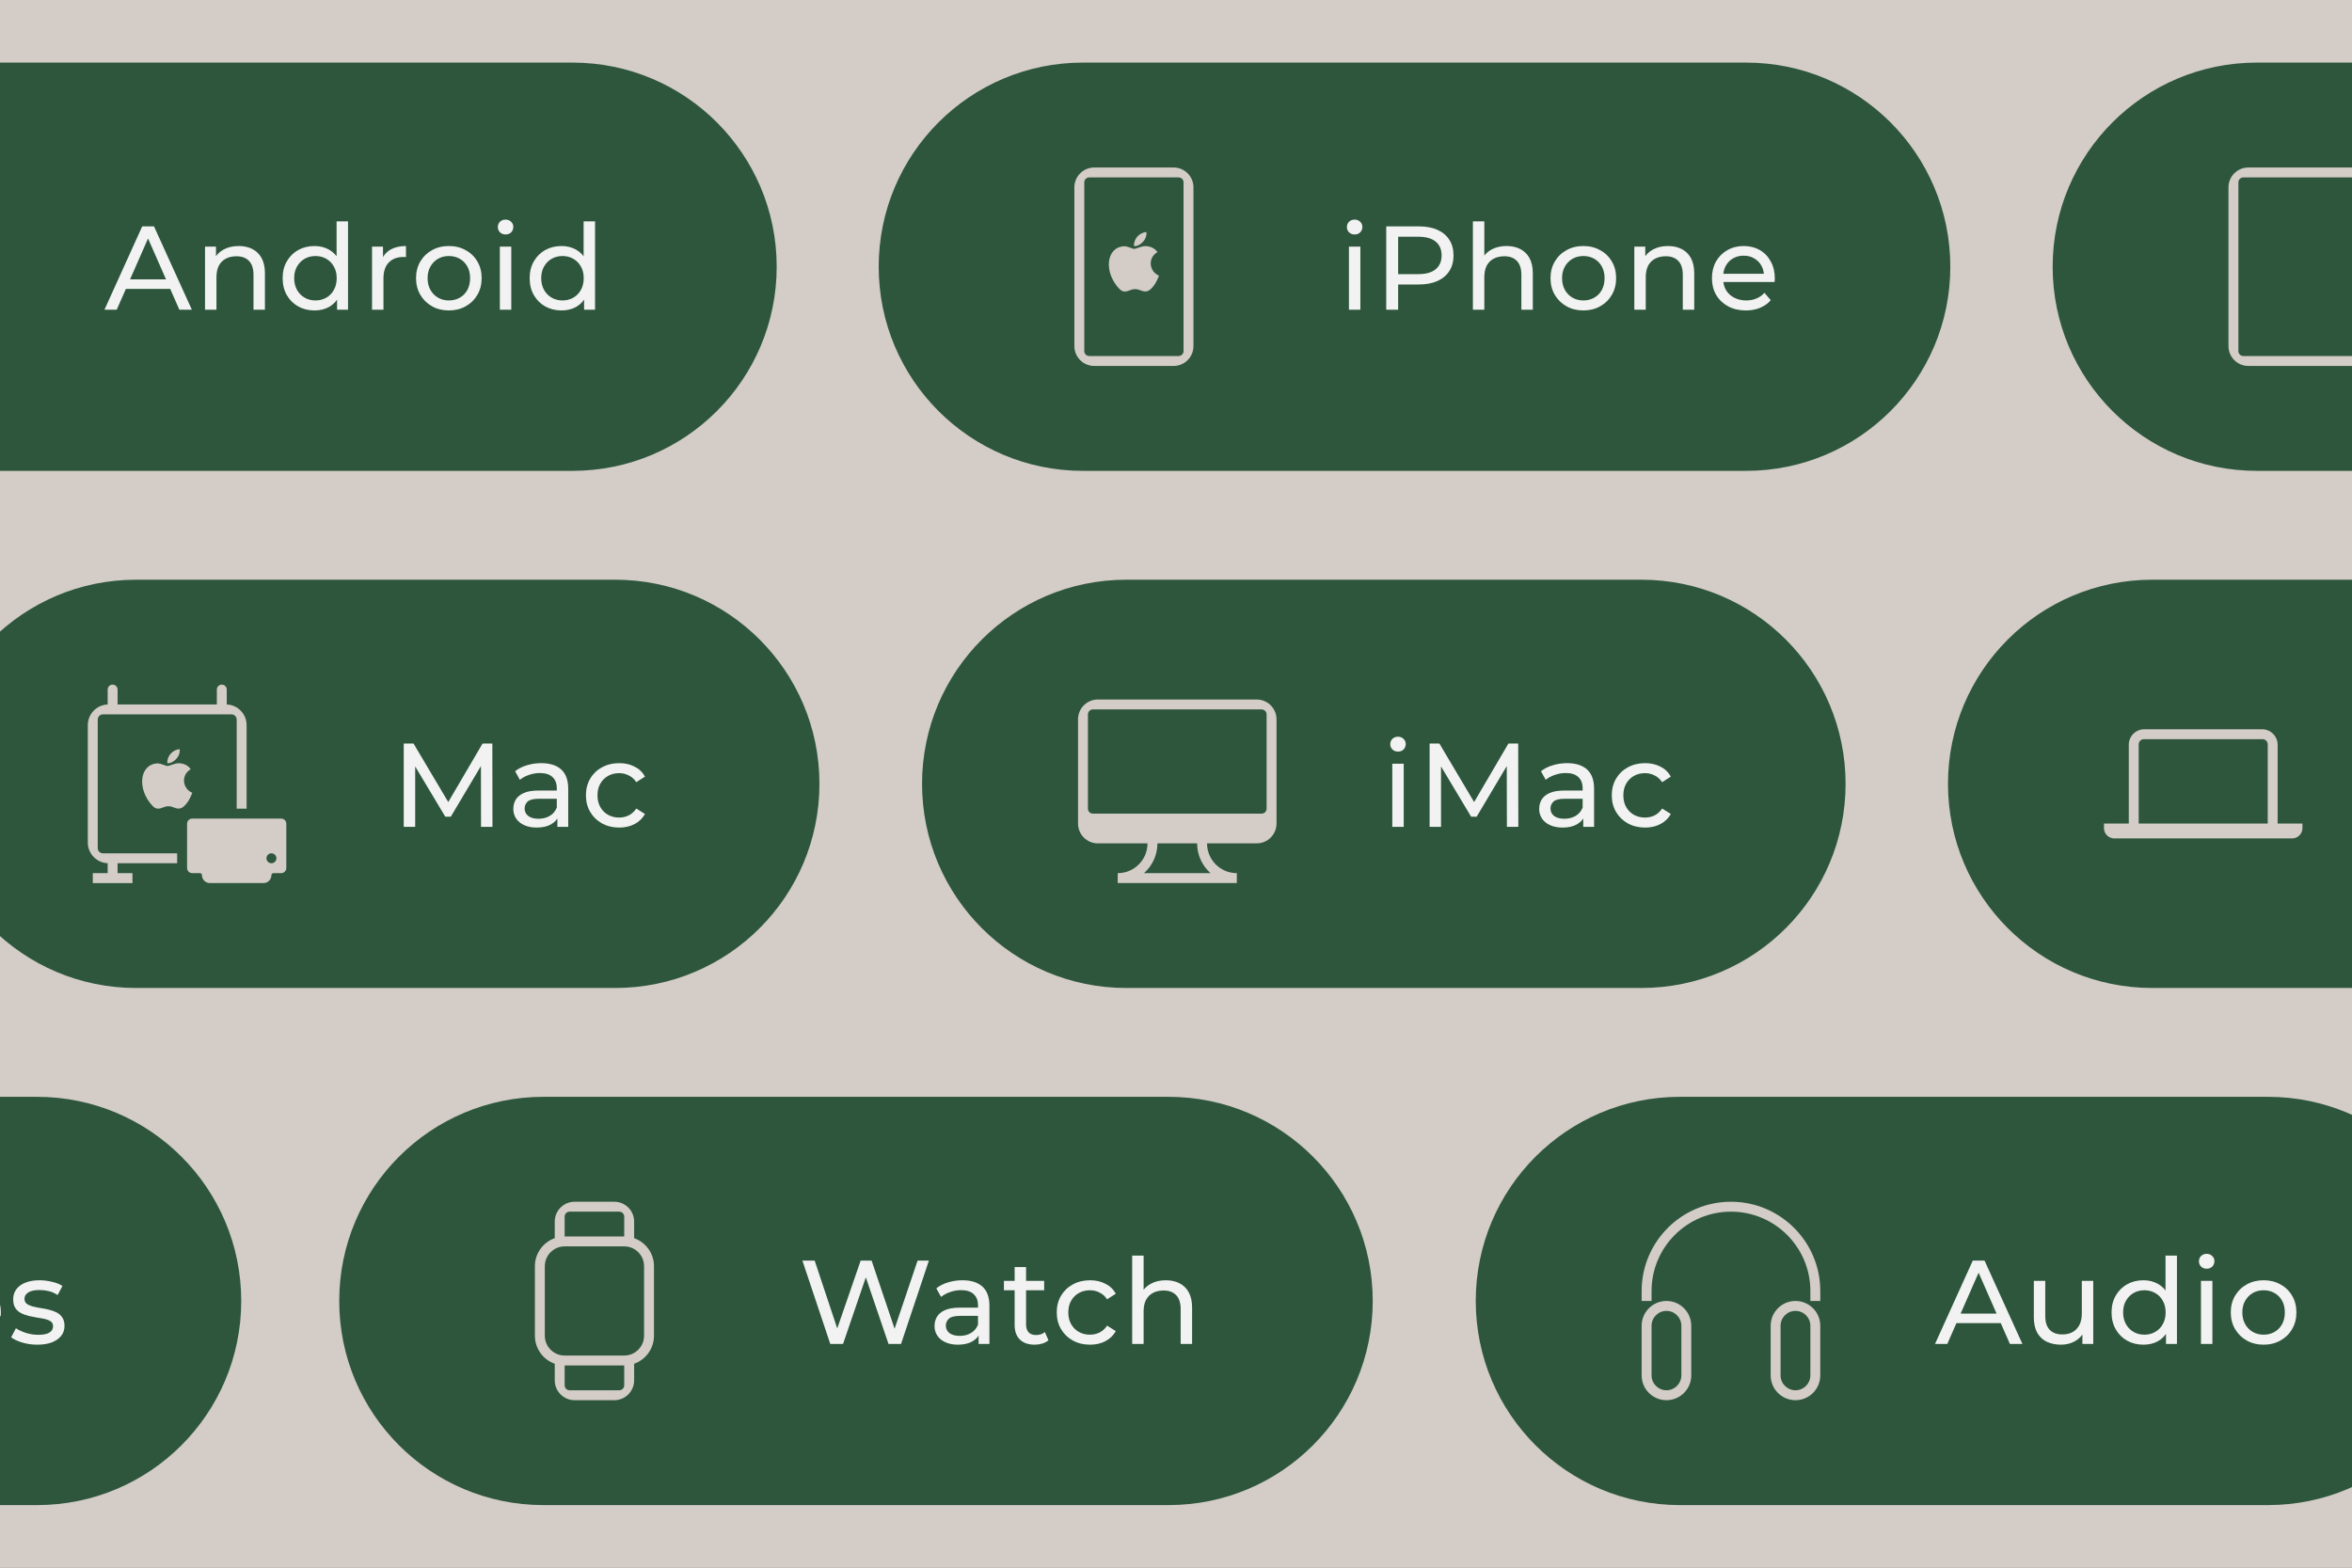 <svg width="6000" height="4000" viewBox="0 0 6000 4000" fill="none" xmlns="http://www.w3.org/2000/svg">
<rect x="0" y="0" width="6000" height="4000" fill="#808080" stroke="none"/>
<g clip-path="url(#clip0_462_3646)">
<rect width="6000" height="4000" fill="#D3CCC7"/>
<path d="M94.538 2798.61H-2330.8C-2618.44 2798.61 -2851.63 3031.8 -2851.63 3319.44C-2851.63 3607.09 -2618.44 3840.28 -2330.8 3840.28H94.538C382.186 3840.28 615.371 3607.09 615.371 3319.44C615.371 3031.8 382.186 2798.61 94.538 2798.61Z" fill="#2D563C"/>
<path d="M-1680.06 3429.17L-1583.75 3216.5H-1553.67L-1457.06 3429.17H-1488.96L-1574.94 3233.5H-1562.79L-1648.77 3429.17H-1680.06ZM-1639.05 3376L-1630.84 3351.69H-1511.14L-1502.33 3376H-1639.05ZM-1354.81 3431C-1371.22 3431 -1385.9 3427.44 -1398.87 3420.36C-1411.63 3413.28 -1421.65 3403.55 -1428.94 3391.19C-1436.23 3378.83 -1439.88 3364.67 -1439.88 3348.67C-1439.88 3332.67 -1436.23 3318.47 -1428.94 3306.11C-1421.65 3293.78 -1411.63 3284.14 -1398.87 3277.25C-1385.9 3270.17 -1371.22 3266.61 -1354.81 3266.61C-1340.23 3266.61 -1327.27 3269.56 -1315.92 3275.44C-1304.38 3281.11 -1295.47 3289.61 -1289.19 3300.94L-1311.37 3315.22C-1316.63 3307.33 -1323.11 3301.56 -1330.81 3297.92C-1338.3 3294.06 -1346.41 3292.14 -1355.12 3292.14C-1365.65 3292.14 -1375.07 3294.47 -1383.37 3299.14C-1391.67 3303.78 -1398.26 3310.36 -1403.12 3318.89C-1407.98 3327.19 -1410.41 3337.11 -1410.41 3348.67C-1410.41 3360.19 -1407.98 3370.22 -1403.12 3378.72C-1398.26 3387.25 -1391.67 3393.83 -1383.37 3398.47C-1375.07 3403.14 -1365.65 3405.47 -1355.12 3405.47C-1346.41 3405.47 -1338.3 3403.64 -1330.81 3400C-1323.11 3396.14 -1316.63 3390.28 -1311.37 3382.39L-1289.19 3396.36C-1295.47 3407.5 -1304.38 3416.11 -1315.92 3422.17C-1327.27 3428.05 -1340.23 3431 -1354.81 3431ZM-1177.54 3431C-1193.95 3431 -1208.63 3427.44 -1221.59 3420.36C-1234.35 3413.28 -1244.38 3403.55 -1251.67 3391.19C-1258.96 3378.83 -1262.61 3364.67 -1262.61 3348.67C-1262.61 3332.67 -1258.96 3318.47 -1251.67 3306.11C-1244.38 3293.78 -1234.35 3284.14 -1221.59 3277.25C-1208.63 3270.17 -1193.95 3266.61 -1177.54 3266.61C-1162.96 3266.61 -1149.99 3269.56 -1138.65 3275.44C-1127.11 3281.11 -1118.19 3289.61 -1111.91 3300.94L-1134.09 3315.22C-1139.36 3307.33 -1145.84 3301.56 -1153.54 3297.92C-1161.03 3294.06 -1169.13 3292.14 -1177.84 3292.14C-1188.38 3292.14 -1197.79 3294.47 -1206.1 3299.14C-1214.4 3303.78 -1220.99 3310.36 -1225.85 3318.89C-1230.71 3327.19 -1233.14 3337.11 -1233.14 3348.67C-1233.14 3360.19 -1230.71 3370.22 -1225.85 3378.72C-1220.99 3387.25 -1214.4 3393.83 -1206.1 3398.47C-1197.79 3403.14 -1188.38 3405.47 -1177.84 3405.47C-1169.13 3405.47 -1161.03 3403.64 -1153.54 3400C-1145.84 3396.14 -1139.36 3390.28 -1134.09 3382.39L-1111.91 3396.36C-1118.19 3407.5 -1127.11 3416.11 -1138.65 3422.17C-1149.99 3428.05 -1162.96 3431 -1177.54 3431ZM-998.749 3431C-1015.97 3431 -1031.16 3427.44 -1044.32 3420.36C-1057.29 3413.28 -1067.41 3403.55 -1074.7 3391.19C-1081.79 3378.83 -1085.34 3364.67 -1085.34 3348.67C-1085.34 3332.67 -1081.89 3318.47 -1075.01 3306.11C-1067.92 3293.78 -1058.3 3284.14 -1046.15 3277.25C-1033.79 3270.17 -1019.92 3266.61 -1004.52 3266.61C-988.926 3266.61 -975.153 3270.05 -963.203 3276.94C-951.252 3283.83 -941.935 3293.55 -935.251 3306.11C-928.365 3318.47 -924.921 3332.94 -924.921 3349.55C-924.921 3350.78 -925.023 3352.19 -925.225 3353.83C-925.225 3355.44 -925.326 3356.97 -925.529 3358.39H-1062.55V3337.42H-940.72L-952.569 3344.69C-952.366 3334.39 -954.493 3325.17 -958.949 3317.06C-963.405 3308.94 -969.583 3302.67 -977.482 3298.22C-985.179 3293.55 -994.192 3291.22 -1004.52 3291.22C-1014.65 3291.22 -1023.66 3293.55 -1031.56 3298.22C-1039.46 3302.67 -1045.64 3309.06 -1050.09 3317.36C-1054.55 3325.47 -1056.78 3334.78 -1056.78 3345.31V3350.17C-1056.78 3360.92 -1054.35 3370.53 -1049.49 3379.03C-1044.42 3387.33 -1037.44 3393.83 -1028.52 3398.47C-1019.61 3403.14 -1009.38 3405.47 -997.838 3405.47C-988.318 3405.47 -979.71 3403.86 -972.013 3400.61C-964.114 3397.36 -957.227 3392.5 -951.353 3386.03L-935.251 3404.86C-942.543 3413.36 -951.657 3419.86 -962.595 3424.31C-973.33 3428.75 -985.381 3431 -998.749 3431ZM-832.164 3431C-845.532 3431 -858.292 3429.17 -870.445 3425.53C-882.395 3421.89 -891.814 3417.42 -898.7 3412.17L-886.548 3389.06C-879.661 3393.72 -871.154 3397.67 -861.027 3400.92C-850.899 3404.14 -840.57 3405.78 -830.037 3405.78C-816.466 3405.78 -806.744 3403.86 -800.87 3400C-794.794 3396.14 -791.756 3390.78 -791.756 3383.89C-791.756 3378.83 -793.579 3374.89 -797.225 3372.05C-800.87 3369.22 -805.731 3367.08 -811.808 3365.67C-817.682 3364.25 -824.265 3363.03 -831.556 3362.03C-838.848 3360.8 -846.14 3359.39 -853.431 3357.78C-860.723 3355.94 -867.407 3353.53 -873.483 3350.47C-879.559 3347.25 -884.421 3342.89 -888.066 3337.42C-891.712 3331.75 -893.535 3324.25 -893.535 3314.94C-893.535 3305.22 -890.801 3296.69 -885.332 3289.42C-879.863 3282.11 -872.167 3276.56 -862.242 3272.69C-852.114 3268.64 -840.164 3266.61 -826.391 3266.61C-815.859 3266.61 -805.225 3267.94 -794.49 3270.58C-783.553 3273 -774.64 3276.55 -767.754 3281.19L-780.21 3304.31C-787.502 3299.44 -795.098 3296.08 -802.997 3294.28C-810.896 3292.44 -818.796 3291.53 -826.695 3291.53C-839.455 3291.53 -848.975 3293.67 -855.254 3297.92C-861.533 3301.97 -864.673 3307.22 -864.673 3313.72C-864.673 3319.19 -862.85 3323.44 -859.204 3326.47C-855.355 3329.31 -850.494 3331.53 -844.62 3333.17C-838.544 3334.78 -831.86 3336.19 -824.568 3337.42C-817.277 3338.42 -809.985 3339.83 -802.693 3341.67C-795.402 3343.28 -788.819 3345.61 -782.946 3348.67C-776.868 3351.69 -772.007 3355.94 -768.363 3361.42C-764.513 3366.89 -762.59 3374.17 -762.59 3383.28C-762.59 3393 -765.424 3401.42 -771.096 3408.5C-776.768 3415.58 -784.768 3421.17 -795.098 3425.22C-805.428 3429.05 -817.783 3431 -832.164 3431ZM-673.882 3431C-687.249 3431 -700.01 3429.17 -712.163 3425.53C-724.113 3421.89 -733.532 3417.42 -740.418 3412.17L-728.265 3389.06C-721.379 3393.72 -712.871 3397.67 -702.743 3400.92C-692.615 3404.14 -682.288 3405.78 -671.754 3405.78C-658.185 3405.78 -648.463 3403.86 -642.588 3400C-636.513 3396.14 -633.474 3390.78 -633.474 3383.89C-633.474 3378.83 -635.296 3374.89 -638.943 3372.05C-642.588 3369.22 -647.449 3367.08 -653.526 3365.67C-659.399 3364.25 -665.982 3363.03 -673.274 3362.03C-680.565 3360.8 -687.857 3359.39 -695.149 3357.78C-702.44 3355.94 -709.124 3353.53 -715.201 3350.47C-721.276 3347.25 -726.138 3342.89 -729.785 3337.42C-733.429 3331.75 -735.251 3324.25 -735.251 3314.94C-735.251 3305.22 -732.518 3296.69 -727.049 3289.42C-721.582 3282.11 -713.885 3276.56 -703.96 3272.69C-693.832 3268.64 -681.882 3266.61 -668.11 3266.61C-657.576 3266.61 -646.943 3267.94 -636.207 3270.58C-625.271 3273 -616.357 3276.55 -609.471 3281.19L-621.929 3304.31C-629.221 3299.44 -636.815 3296.08 -644.715 3294.28C-652.613 3292.44 -660.513 3291.53 -668.413 3291.53C-681.174 3291.53 -690.693 3293.67 -696.971 3297.92C-703.251 3301.97 -706.39 3307.22 -706.39 3313.72C-706.39 3319.19 -704.568 3323.44 -700.921 3326.47C-697.074 3329.31 -692.213 3331.53 -686.338 3333.17C-680.263 3334.78 -673.576 3336.19 -666.285 3337.42C-658.993 3338.42 -651.701 3339.83 -644.41 3341.67C-637.118 3343.28 -630.535 3345.61 -624.663 3348.67C-618.585 3351.69 -613.724 3355.94 -610.079 3361.42C-606.232 3366.89 -604.307 3374.17 -604.307 3383.28C-604.307 3393 -607.143 3401.42 -612.813 3408.5C-618.485 3415.58 -626.485 3421.17 -636.815 3425.22C-647.146 3429.05 -659.501 3431 -673.882 3431ZM-492.813 3431C-509.015 3431 -523.396 3427.44 -535.954 3420.36C-548.513 3413.28 -558.438 3403.55 -565.729 3391.19C-573.021 3378.64 -576.665 3364.44 -576.665 3348.67C-576.665 3332.67 -573.021 3318.47 -565.729 3306.11C-558.438 3293.78 -548.513 3284.14 -535.954 3277.25C-523.396 3270.17 -509.015 3266.61 -492.813 3266.61C-476.81 3266.61 -462.532 3270.17 -449.974 3277.25C-437.213 3284.14 -427.288 3293.78 -420.199 3306.11C-412.907 3318.28 -409.263 3332.44 -409.263 3348.67C-409.263 3364.67 -412.907 3378.83 -420.199 3391.19C-427.288 3403.55 -437.213 3413.28 -449.974 3420.36C-462.532 3427.44 -476.81 3431 -492.813 3431ZM-492.813 3405.47C-482.482 3405.47 -473.265 3403.14 -465.165 3398.47C-456.86 3393.83 -450.379 3387.25 -445.721 3378.72C-441.063 3370.03 -438.732 3360 -438.732 3348.67C-438.732 3337.11 -441.063 3327.19 -445.721 3318.89C-450.379 3310.36 -456.86 3303.78 -465.165 3299.14C-473.265 3294.47 -482.482 3292.14 -492.813 3292.14C-503.14 3292.14 -512.357 3294.47 -520.46 3299.14C-528.563 3303.78 -535.043 3310.36 -539.904 3318.89C-544.765 3327.19 -547.196 3337.11 -547.196 3348.67C-547.196 3360 -544.765 3370.03 -539.904 3378.72C-535.043 3387.25 -528.563 3393.83 -520.46 3398.47C-512.357 3403.14 -503.14 3405.47 -492.813 3405.47ZM-362.849 3429.17V3268.14H-334.896V3311.89L-337.632 3300.94C-333.176 3289.8 -325.682 3281.31 -315.149 3275.44C-304.615 3269.56 -291.654 3266.61 -276.26 3266.61V3294.89C-277.476 3294.67 -278.69 3294.58 -279.907 3294.58C-280.918 3294.58 -281.932 3294.58 -282.943 3294.58C-298.54 3294.58 -310.896 3299.22 -320.01 3308.55C-329.124 3317.86 -333.682 3331.33 -333.682 3348.97V3429.17H-362.849ZM-234.235 3429.17V3268.14H-205.068V3429.17H-234.235ZM-219.651 3237.17C-225.324 3237.17 -230.082 3235.33 -233.932 3231.69C-237.576 3228.03 -239.401 3223.58 -239.401 3218.3C-239.401 3212.86 -237.576 3208.28 -233.932 3204.64C-230.082 3201 -225.324 3199.17 -219.651 3199.17C-213.982 3199.17 -209.324 3201 -205.676 3204.64C-201.829 3208.08 -199.904 3212.44 -199.904 3217.72C-199.904 3223.17 -201.726 3227.83 -205.374 3231.69C-209.018 3235.33 -213.779 3237.17 -219.651 3237.17ZM-71.601 3431C-88.818 3431 -104.01 3427.44 -117.174 3420.36C-130.138 3413.28 -140.265 3403.55 -147.557 3391.19C-154.646 3378.83 -158.19 3364.67 -158.19 3348.67C-158.19 3332.67 -154.746 3318.47 -147.86 3306.11C-140.771 3293.78 -131.151 3284.14 -118.999 3277.25C-106.643 3270.17 -92.768 3266.61 -77.374 3266.61C-61.779 3266.61 -48.004 3270.05 -36.054 3276.94C-24.104 3283.83 -14.787 3293.55 -8.104 3306.11C-1.218 3318.47 2.226 3332.94 2.226 3349.55C2.226 3350.78 2.124 3352.19 1.924 3353.83C1.924 3355.44 1.821 3356.97 1.618 3358.39H-135.404V3337.42H-13.574L-25.421 3344.69C-25.218 3334.39 -27.346 3325.17 -31.801 3317.06C-36.257 3308.94 -42.435 3302.67 -50.335 3298.22C-58.032 3293.55 -67.046 3291.22 -77.374 3291.22C-87.501 3291.22 -96.515 3293.55 -104.415 3298.22C-112.312 3302.67 -118.49 3309.06 -122.949 3317.36C-127.404 3325.47 -129.632 3334.78 -129.632 3345.31V3350.17C-129.632 3360.92 -127.201 3370.53 -122.34 3379.03C-117.276 3387.33 -110.287 3393.83 -101.376 3398.47C-92.465 3403.14 -82.235 3405.47 -70.69 3405.47C-61.171 3405.47 -52.562 3403.86 -44.865 3400.61C-36.965 3397.36 -30.079 3392.5 -24.207 3386.03L-8.104 3404.86C-15.396 3413.36 -24.51 3419.86 -35.449 3424.31C-46.182 3428.75 -58.235 3431 -71.601 3431ZM94.985 3431C81.615 3431 68.854 3429.17 56.701 3425.53C44.751 3421.89 35.335 3417.42 28.448 3412.17L40.601 3389.06C47.487 3393.72 55.993 3397.67 66.121 3400.92C76.249 3404.14 86.579 3405.78 97.11 3405.78C110.682 3405.78 120.404 3403.86 126.276 3400C132.354 3396.14 135.39 3390.78 135.39 3383.89C135.39 3378.83 133.568 3374.89 129.923 3372.05C126.276 3369.22 121.415 3367.08 115.34 3365.67C109.465 3364.25 102.882 3363.03 95.59 3362.03C88.299 3360.8 81.007 3359.39 73.715 3357.78C66.424 3355.94 59.74 3353.53 53.665 3350.47C47.587 3347.25 42.726 3342.89 39.082 3337.42C35.435 3331.75 33.612 3324.25 33.612 3314.94C33.612 3305.22 36.346 3296.69 41.815 3289.42C47.285 3282.11 54.982 3276.56 64.907 3272.69C75.032 3268.64 86.982 3266.61 100.757 3266.61C111.287 3266.61 121.923 3267.94 132.657 3270.58C143.596 3273 152.507 3276.55 159.393 3281.19L146.937 3304.31C139.646 3299.44 132.048 3296.08 124.151 3294.28C116.251 3292.44 108.351 3291.53 100.451 3291.53C87.693 3291.53 78.174 3293.67 71.893 3297.92C65.615 3301.97 62.476 3307.22 62.476 3313.72C62.476 3319.19 64.299 3323.44 67.943 3326.47C71.793 3329.31 76.654 3331.53 82.526 3333.17C88.604 3334.78 95.287 3336.19 102.579 3337.42C109.871 3338.42 117.162 3339.83 124.454 3341.67C131.746 3343.28 138.329 3345.61 144.201 3348.67C150.279 3351.69 155.14 3355.94 158.785 3361.42C162.635 3366.89 164.557 3374.17 164.557 3383.28C164.557 3393 161.723 3401.42 156.051 3408.5C150.379 3415.58 142.379 3421.17 132.049 3425.22C121.721 3429.05 109.365 3431 94.985 3431Z" fill="#F2F2F2"/>
<path d="M2981.01 2798.61H1386.22C1098.57 2798.61 865.387 3031.8 865.387 3319.44C865.387 3607.09 1098.57 3840.28 1386.22 3840.28H2981.01C3268.66 3840.28 3501.84 3607.09 3501.84 3319.44C3501.84 3031.8 3268.66 2798.61 2981.01 2798.61Z" fill="#2D563C"/>
<path fill-rule="evenodd" clip-rule="evenodd" d="M1415.16 3116.89C1415.16 3088.94 1437.83 3066.28 1465.79 3066.28H1567.06C1595.03 3066.28 1617.7 3088.94 1617.7 3116.89V3159.19C1647.2 3169.64 1668.34 3197.75 1668.34 3230.83V3408.06C1668.34 3441.14 1647.2 3469.28 1617.7 3479.69V3522C1617.7 3549.97 1595.03 3572.64 1567.06 3572.64H1465.79C1437.83 3572.64 1415.16 3549.97 1415.16 3522V3479.69C1385.65 3469.28 1364.52 3441.14 1364.52 3408.06V3230.83C1364.52 3197.75 1385.65 3169.64 1415.16 3159.19V3116.89ZM1453.13 3091.58C1446.14 3091.58 1440.47 3097.25 1440.47 3104.25V3154.89H1592.38V3104.25C1592.38 3097.25 1586.71 3091.58 1579.72 3091.58H1453.13ZM1440.47 3484.03H1592.38V3534.67C1592.38 3541.64 1586.71 3547.31 1579.72 3547.31H1453.13C1446.14 3547.31 1440.47 3541.64 1440.47 3534.67V3484.03ZM1440.47 3180.19C1412.51 3180.19 1389.84 3202.86 1389.84 3230.83V3408.06C1389.84 3436.03 1412.51 3458.69 1440.47 3458.69H1592.38C1620.35 3458.69 1643.02 3436.03 1643.02 3408.06V3230.83C1643.02 3202.86 1620.35 3180.19 1592.38 3180.19H1440.47Z" fill="#D3CCC7"/>
<path d="M2118.08 3429.17L2046.96 3216.5H2078.27L2143.58 3412.75H2127.8L2195.55 3216.5H2223.49L2289.71 3412.75H2274.55L2340.77 3216.5H2369.63L2298.55 3429.17H2266.63L2204.66 3247.17H2212.85L2150.58 3429.17H2118.08ZM2496.41 3429.17V3395.14L2494.88 3388.75V3330.72C2494.88 3318.36 2491.24 3308.86 2483.96 3302.17C2476.85 3295.28 2466.13 3291.83 2451.74 3291.83C2442.24 3291.83 2432.91 3293.47 2423.8 3296.7C2414.69 3299.75 2406.99 3303.89 2400.71 3309.17L2388.55 3287.28C2396.85 3280.61 2406.77 3275.53 2418.33 3272.08C2430.08 3268.44 2442.33 3266.61 2455.1 3266.61C2477.16 3266.61 2494.19 3272 2506.13 3282.72C2518.08 3293.47 2524.05 3309.86 2524.05 3331.94V3429.17H2496.41ZM2443.55 3431C2431.6 3431 2421.08 3428.97 2411.94 3424.92C2403.05 3420.86 2396.16 3415.31 2391.3 3408.19C2386.44 3400.92 2383.99 3392.72 2383.99 3383.58C2383.99 3374.89 2386.02 3366.97 2390.08 3359.89C2394.33 3352.81 2401.1 3347.14 2410.44 3342.89C2419.94 3338.64 2432.71 3336.5 2448.71 3336.5H2499.74V3357.47H2449.94C2435.35 3357.47 2425.52 3359.89 2420.46 3364.75C2415.38 3369.61 2412.85 3375.5 2412.85 3382.39C2412.85 3390.28 2415.99 3396.67 2422.27 3401.53C2428.55 3406.17 2437.27 3408.5 2448.41 3408.5C2459.35 3408.5 2468.85 3406.08 2476.96 3401.22C2485.27 3396.36 2491.24 3389.28 2494.88 3379.95L2500.66 3400C2496.83 3409.53 2490.02 3417.11 2480.3 3422.78C2470.58 3428.25 2458.33 3431 2443.55 3431ZM2639.41 3431C2623.21 3431 2610.63 3426.64 2601.74 3417.92C2592.83 3409.22 2588.35 3396.75 2588.35 3380.56V3232.89H2617.52V3379.33C2617.52 3388.06 2619.66 3394.72 2623.91 3399.39C2628.35 3404.06 2634.63 3406.39 2642.74 3406.39C2651.85 3406.39 2659.46 3403.86 2665.52 3398.78L2674.66 3419.75C2670.19 3423.58 2664.83 3426.45 2658.55 3428.25C2652.46 3430.08 2646.08 3431 2639.41 3431ZM2561.02 3292.14V3268.14H2663.71V3292.14H2561.02ZM2780.83 3431C2764.41 3431 2749.74 3427.44 2736.77 3420.36C2724.02 3413.28 2713.99 3403.56 2706.69 3391.19C2699.41 3378.83 2695.77 3364.67 2695.77 3348.67C2695.77 3332.67 2699.41 3318.47 2706.69 3306.11C2713.99 3293.78 2724.02 3284.14 2736.77 3277.25C2749.74 3270.17 2764.41 3266.61 2780.83 3266.61C2795.41 3266.61 2808.38 3269.56 2819.71 3275.45C2831.27 3281.11 2840.19 3289.61 2846.46 3300.94L2824.27 3315.22C2819.02 3307.33 2812.52 3301.56 2804.83 3297.92C2797.33 3294.06 2789.24 3292.14 2780.52 3292.14C2769.99 3292.14 2760.58 3294.47 2752.27 3299.14C2743.96 3303.78 2737.38 3310.36 2732.52 3318.89C2727.66 3327.2 2725.24 3337.11 2725.24 3348.67C2725.24 3360.2 2727.66 3370.22 2732.52 3378.72C2737.38 3387.25 2743.96 3393.83 2752.27 3398.47C2760.58 3403.14 2769.99 3405.47 2780.52 3405.47C2789.24 3405.47 2797.33 3403.64 2804.83 3400C2812.52 3396.14 2819.02 3390.28 2824.27 3382.39L2846.46 3396.36C2840.19 3407.5 2831.27 3416.11 2819.71 3422.17C2808.38 3428.06 2795.41 3431 2780.83 3431ZM2974.19 3266.61C2987.35 3266.61 2998.91 3269.17 3008.83 3274.22C3018.96 3279.28 3026.85 3286.97 3032.52 3297.31C3038.19 3307.64 3041.05 3320.7 3041.05 3336.5V3429.17H3011.88V3339.83C3011.88 3324.25 3008.02 3312.5 3000.33 3304.61C2992.83 3296.7 2982.19 3292.75 2968.41 3292.75C2958.1 3292.75 2949.08 3294.78 2941.38 3298.83C2933.69 3302.89 2927.71 3308.86 2923.46 3316.75C2919.41 3324.67 2917.38 3334.47 2917.38 3346.22V3429.17H2888.21V3203.72H2917.38V3311.58L2911.6 3300.06C2916.88 3289.5 2924.96 3281.31 2935.91 3275.45C2946.85 3269.56 2959.6 3266.61 2974.19 3266.61Z" fill="#F2F2F2"/>
<path d="M5785.87 2798.61H4285.52C3997.88 2798.61 3764.69 3031.8 3764.69 3319.44C3764.69 3607.09 3997.88 3840.28 4285.52 3840.28H5785.87C6073.52 3840.28 6306.71 3607.09 6306.71 3319.44C6306.71 3031.8 6073.52 2798.61 5785.87 2798.61Z" fill="#2D563C"/>
<path d="M4618.28 3294.14C4618.28 3182.28 4527.58 3091.58 4415.72 3091.58C4303.86 3091.58 4213.16 3182.28 4213.16 3294.14V3319.44H4187.86V3294.14C4187.86 3168.28 4289.89 3066.28 4415.72 3066.28C4541.58 3066.28 4643.58 3168.28 4643.58 3294.14V3319.44H4618.28V3294.14Z" fill="#D3CCC7"/>
<path fill-rule="evenodd" clip-rule="evenodd" d="M4251.17 3319.44C4216.19 3319.44 4187.86 3347.78 4187.86 3382.75V3509.33C4187.86 3544.31 4216.19 3572.64 4251.17 3572.64C4286.11 3572.64 4314.44 3544.31 4314.44 3509.33V3382.75C4314.44 3347.78 4286.11 3319.44 4251.17 3319.44ZM4251.17 3344.78C4230.19 3344.78 4213.16 3361.78 4213.16 3382.75V3509.33C4213.16 3530.31 4230.19 3547.31 4251.17 3547.31C4272.14 3547.31 4289.14 3530.31 4289.14 3509.33V3382.75C4289.14 3361.78 4272.14 3344.78 4251.17 3344.78Z" fill="#D3CCC7"/>
<path fill-rule="evenodd" clip-rule="evenodd" d="M4580.3 3319.44C4545.33 3319.44 4517 3347.78 4517 3382.75V3509.33C4517 3544.31 4545.33 3572.64 4580.3 3572.64C4615.25 3572.64 4643.58 3544.31 4643.58 3509.33V3382.75C4643.58 3347.78 4615.25 3319.44 4580.3 3319.44ZM4580.3 3344.78C4559.33 3344.78 4542.3 3361.78 4542.3 3382.75V3509.33C4542.3 3530.31 4559.33 3547.31 4580.3 3547.31C4601.27 3547.31 4618.27 3530.31 4618.27 3509.33V3382.75C4618.27 3361.78 4601.27 3344.78 4580.3 3344.78Z" fill="#D3CCC7"/>
<path d="M4936.25 3429.17L5032.58 3216.5H5062.63L5159.25 3429.17H5127.36L5041.39 3233.5H5053.52L4967.55 3429.17H4936.25ZM4977.27 3376L4985.47 3351.69H5105.19L5114 3376H4977.27ZM5257.58 3431C5243.83 3431 5231.66 3428.44 5221.14 3423.39C5210.8 3418.33 5202.69 3410.64 5196.83 3400.3C5191.16 3389.78 5188.33 3376.61 5188.33 3360.81V3268.14H5217.5V3357.47C5217.5 3373.28 5221.25 3385.11 5228.72 3393C5236.41 3400.92 5247.16 3404.86 5260.94 3404.86C5271.05 3404.86 5279.88 3402.83 5287.36 3398.78C5294.86 3394.53 5300.63 3388.44 5304.69 3380.56C5308.75 3372.44 5310.77 3362.72 5310.77 3351.39V3268.14H5339.94V3429.17H5312.27V3385.72L5316.83 3397.28C5311.58 3408 5303.66 3416.3 5293.13 3422.17C5282.61 3428.05 5270.75 3431 5257.58 3431ZM5468.08 3431C5452.47 3431 5438.5 3427.55 5426.14 3420.67C5414 3413.78 5404.36 3404.14 5397.27 3391.81C5390.19 3379.44 5386.63 3365.06 5386.63 3348.67C5386.63 3332.25 5390.19 3317.97 5397.27 3305.8C5404.36 3293.47 5414 3283.83 5426.14 3276.94C5438.5 3270.05 5452.47 3266.61 5468.08 3266.61C5481.63 3266.61 5493.88 3269.67 5504.83 3275.75C5515.77 3281.81 5524.47 3290.92 5530.97 3303.08C5537.64 3315.22 5541 3330.42 5541 3348.67C5541 3366.89 5537.75 3382.08 5531.27 3394.22C5524.97 3406.39 5516.38 3415.58 5505.44 3421.89C5494.5 3427.94 5482.05 3431 5468.08 3431ZM5470.5 3405.47C5480.64 3405.47 5489.75 3403.14 5497.83 3398.47C5506.13 3393.83 5512.63 3387.25 5517.27 3378.72C5522.13 3370.03 5524.58 3360 5524.58 3348.67C5524.58 3337.11 5522.13 3327.19 5517.27 3318.89C5512.63 3310.36 5506.13 3303.78 5497.83 3299.14C5489.75 3294.47 5480.64 3292.14 5470.5 3292.14C5460.16 3292.14 5450.94 3294.47 5442.86 3299.14C5434.75 3303.78 5428.27 3310.36 5423.41 3318.89C5418.55 3327.19 5416.11 3337.11 5416.11 3348.67C5416.11 3360 5418.55 3370.03 5423.41 3378.72C5428.27 3387.25 5434.75 3393.83 5442.86 3398.47C5450.94 3403.14 5460.16 3405.47 5470.5 3405.47ZM5525.5 3429.17V3385.72L5527.3 3348.36L5524.27 3310.97V3203.72H5553.44V3429.17H5525.5ZM5614.69 3429.17V3268.14H5643.86V3429.17H5614.69ZM5629.27 3237.17C5623.61 3237.17 5618.86 3235.33 5615 3231.69C5611.36 3228.03 5609.52 3223.58 5609.52 3218.3C5609.52 3212.86 5611.36 3208.28 5615 3204.64C5618.86 3201 5623.61 3199.17 5629.27 3199.17C5634.97 3199.17 5639.61 3201 5643.27 3204.64C5647.11 3208.08 5649.02 3212.44 5649.02 3217.72C5649.02 3223.17 5647.22 3227.83 5643.55 3231.69C5639.91 3235.33 5635.16 3237.17 5629.27 3237.17ZM5774.61 3431C5758.39 3431 5744.02 3427.44 5731.47 3420.36C5718.91 3413.28 5708.97 3403.55 5701.69 3391.19C5694.39 3378.64 5690.75 3364.44 5690.75 3348.67C5690.75 3332.67 5694.39 3318.47 5701.69 3306.11C5708.97 3293.78 5718.91 3284.14 5731.47 3277.25C5744.02 3270.17 5758.39 3266.61 5774.61 3266.61C5790.61 3266.61 5804.88 3270.17 5817.44 3277.25C5830.19 3284.14 5840.13 3293.78 5847.22 3306.11C5854.5 3318.28 5858.16 3332.44 5858.16 3348.67C5858.16 3364.67 5854.5 3378.83 5847.22 3391.19C5840.13 3403.55 5830.19 3413.28 5817.44 3420.36C5804.88 3427.44 5790.61 3431 5774.61 3431ZM5774.61 3405.47C5784.94 3405.47 5794.14 3403.14 5802.25 3398.47C5810.55 3393.83 5817.02 3387.25 5821.69 3378.72C5826.36 3370.03 5828.69 3360 5828.69 3348.67C5828.69 3337.11 5826.36 3327.19 5821.69 3318.89C5817.02 3310.36 5810.55 3303.78 5802.25 3299.14C5794.14 3294.47 5784.94 3292.14 5774.61 3292.14C5764.27 3292.14 5755.05 3294.47 5746.94 3299.14C5738.86 3303.78 5732.36 3310.36 5727.5 3318.89C5722.64 3327.19 5720.22 3337.11 5720.22 3348.67C5720.22 3360 5722.64 3370.03 5727.5 3378.72C5732.36 3387.25 5738.86 3393.83 5746.94 3398.47C5755.05 3403.14 5764.27 3405.47 5774.61 3405.47Z" fill="#F2F2F2"/>
<path d="M1569.57 1479.17H346.993C59.338 1479.17 -173.852 1712.36 -173.852 2000.01V2000.01C-173.852 2287.67 59.338 2520.86 346.993 2520.86H1569.57C1857.22 2520.86 2090.41 2287.67 2090.41 2000.01V2000.01C2090.41 1712.36 1857.22 1479.17 1569.57 1479.17Z" fill="#2D563C"/>
<path fill-rule="evenodd" clip-rule="evenodd" d="M299.963 1759.48C299.963 1752.49 294.297 1746.82 287.305 1746.82C280.313 1746.82 274.644 1752.49 274.644 1759.48V1797.46V1797.49C246.494 1798.59 224.008 1821.76 224.008 1850.17V2149.85C224.008 2178.96 247.611 2202.56 276.724 2202.56H451.883V2177.26H262.502C255.224 2177.26 249.324 2171.36 249.324 2164.07V1835.96C249.324 1828.69 255.224 1822.78 262.502 1822.78H590.616C597.894 1822.78 603.794 1828.69 603.794 1835.96V2063.31H629.116V1850.17C629.116 1821.76 606.63 1798.59 578.477 1797.49V1797.46V1759.48C578.477 1752.49 572.811 1746.82 565.819 1746.82C558.827 1746.82 553.161 1752.49 553.161 1759.48V1797.46H299.963V1759.48ZM527.591 2253.2H604.05C603.966 2253.21 603.883 2253.21 603.799 2253.21H527.841C527.758 2253.21 527.674 2253.21 527.591 2253.2ZM469.213 2057.22C460.944 2065.24 451.913 2063.98 443.219 2060.18C434.022 2056.3 425.58 2056.13 415.875 2060.18C403.722 2065.41 397.308 2063.89 390.05 2057.22C348.863 2014.77 354.938 1950.12 401.697 1947.76C408.261 1948.1 413.675 1950.12 418.363 1951.87C421.811 1953.16 424.863 1954.3 427.691 1954.51C431.291 1953.78 434.838 1952.55 438.399 1951.32C444.691 1949.14 451.033 1946.94 457.822 1947.42C470.563 1948.44 480.186 1953.5 486.516 1962.61C460.183 1978.4 466.43 2013.09 490.566 2022.79C485.755 2035.45 479.511 2048.02 469.13 2057.31L469.213 2057.22ZM426.847 1947.26C425.58 1928.43 440.858 1912.91 458.411 1911.39C460.858 1933.16 438.663 1949.36 426.847 1947.26ZM236.666 2227.89H274.644V2202.57H299.963V2227.89H337.944V2253.21H236.666V2227.89Z" fill="#D3CCC7"/>
<path fill-rule="evenodd" clip-rule="evenodd" d="M490.384 2088.62C483.106 2088.62 477.203 2094.52 477.203 2101.8V2214.7C477.203 2221.98 483.106 2227.88 490.384 2227.88H510.12C512.917 2227.88 515.184 2230.15 515.184 2232.94C515.184 2244.13 524.25 2253.2 535.439 2253.2H672.161C683.35 2253.2 692.417 2244.13 692.417 2232.94C692.417 2230.15 694.686 2227.88 697.481 2227.88H717.217C724.498 2227.88 730.398 2221.98 730.398 2214.7V2101.8C730.398 2094.52 724.498 2088.62 717.217 2088.62H490.384ZM692.423 2202.57C699.414 2202.57 705.081 2196.9 705.081 2189.91C705.081 2182.92 699.414 2177.25 692.423 2177.25C685.431 2177.25 679.762 2182.92 679.762 2189.91C679.762 2196.9 685.431 2202.57 692.423 2202.57Z" fill="#D3CCC7"/>
<path d="M1029.95 2109.73V1897.06H1054.86L1150.26 2057.78H1136.89L1231.08 1897.06H1255.99L1256.29 2109.73H1227.13L1226.82 1942.94H1233.81L1149.96 2083.91H1135.98L1051.52 1942.94H1059.12V2109.73H1029.95ZM1421.9 2109.73V2075.71L1420.38 2069.33V2011.29C1420.38 1998.94 1416.74 1989.42 1409.44 1982.74C1402.35 1975.85 1391.62 1972.41 1377.24 1972.41C1367.72 1972.41 1358.4 1974.03 1349.29 1977.27C1340.17 1980.31 1332.47 1984.46 1326.2 1989.73L1314.04 1967.85C1322.35 1961.17 1332.27 1956.1 1343.82 1952.66C1355.57 1949.01 1367.82 1947.19 1380.58 1947.19C1402.66 1947.19 1419.67 1952.56 1431.62 1963.29C1443.57 1974.03 1449.55 1990.43 1449.55 2012.51V2109.73H1421.9ZM1369.04 2111.56C1357.09 2111.56 1346.55 2109.53 1337.44 2105.48C1328.52 2101.43 1321.64 2095.86 1316.78 2088.77C1311.92 2081.48 1309.49 2073.28 1309.49 2064.16C1309.49 2055.45 1311.51 2047.55 1315.56 2040.46C1319.82 2033.37 1326.6 2027.7 1335.92 2023.45C1345.44 2019.19 1358.2 2017.07 1374.2 2017.07H1425.24V2038.03H1375.42C1360.83 2038.03 1351.01 2040.46 1345.94 2045.32C1340.88 2050.18 1338.35 2056.06 1338.35 2062.94C1338.35 2070.84 1341.49 2077.23 1347.77 2082.09C1354.05 2086.74 1362.75 2089.07 1373.9 2089.07C1384.83 2089.07 1394.35 2086.64 1402.45 2081.78C1410.76 2076.92 1416.74 2069.83 1420.38 2060.51L1426.15 2080.57C1422.3 2090.09 1415.52 2097.68 1405.8 2103.35C1396.07 2108.82 1383.82 2111.56 1369.04 2111.56ZM1579.78 2111.56C1563.37 2111.56 1548.69 2108.01 1535.73 2100.92C1522.97 2093.83 1512.94 2084.11 1505.65 2071.76C1498.36 2059.4 1494.71 2045.22 1494.71 2029.22C1494.71 2013.22 1498.36 1999.04 1505.65 1986.69C1512.94 1974.33 1522.97 1964.71 1535.73 1957.82C1548.69 1950.73 1563.37 1947.19 1579.78 1947.19C1594.36 1947.19 1607.33 1950.13 1618.67 1956C1630.22 1961.67 1639.13 1970.18 1645.4 1981.52L1623.23 1995.8C1617.96 1987.9 1611.48 1982.13 1603.78 1978.48C1596.29 1974.63 1588.19 1972.71 1579.48 1972.71C1568.94 1972.71 1559.53 1975.04 1551.22 1979.7C1542.92 1984.36 1536.34 1990.94 1531.47 1999.45C1526.61 2007.75 1524.18 2017.68 1524.18 2029.22C1524.18 2040.77 1526.61 2050.79 1531.47 2059.3C1536.34 2067.81 1542.92 2074.39 1551.22 2079.05C1559.53 2083.71 1568.94 2086.04 1579.48 2086.04C1588.19 2086.04 1596.29 2084.21 1603.78 2080.57C1611.48 2076.72 1617.96 2070.84 1623.23 2062.94L1645.4 2076.92C1639.13 2088.06 1630.22 2096.67 1618.67 2102.74C1607.33 2108.62 1594.36 2111.56 1579.78 2111.56Z" fill="#F2F2F2"/>
<path d="M4187.27 1479.17H2873.04C2585.38 1479.17 2352.19 1712.36 2352.19 2000.01V2000.01C2352.19 2287.67 2585.38 2520.86 2873.04 2520.86H4187.27C4474.93 2520.86 4708.12 2287.67 4708.12 2000.01V2000.01C4708.12 1712.36 4474.93 1479.17 4187.27 1479.17Z" fill="#2D563C"/>
<path fill-rule="evenodd" clip-rule="evenodd" d="M2800.69 1784.79C2772.72 1784.79 2750.05 1807.46 2750.05 1835.43V2101.28C2750.05 2129.25 2772.72 2151.92 2800.69 2151.92H2927.28C2927.28 2193.87 2893.28 2227.88 2851.33 2227.88V2253.2H3155.17V2227.88C3113.22 2227.88 3079.19 2193.87 3079.19 2151.92H3205.8C3233.78 2151.92 3256.44 2129.25 3256.44 2101.28V1835.43C3256.44 1807.46 3233.78 1784.79 3205.8 1784.79H2800.69ZM2918.33 2227.88C2939.33 2209.32 2952.61 2182.17 2952.61 2151.92H3053.89C3053.89 2182.17 3067.14 2209.32 3088.17 2227.88H2918.33ZM2788.03 1810.11C2781.03 1810.11 2775.36 1815.78 2775.36 1822.77V2063.31C2775.36 2070.3 2781.03 2075.96 2788.03 2075.96H3218.47C3225.44 2075.96 3231.11 2070.3 3231.11 2063.31V1822.77C3231.11 1815.78 3225.44 1810.11 3218.47 1810.11H2788.03Z" fill="#D3CCC7"/>
<path d="M3551.75 2109.73V1948.71H3580.92V2109.73H3551.75ZM3566.33 1917.72C3560.64 1917.72 3555.89 1915.9 3552.05 1912.25C3548.39 1908.61 3546.58 1904.15 3546.58 1898.88C3546.58 1893.41 3548.39 1888.86 3552.05 1885.21C3555.89 1881.56 3560.64 1879.74 3566.33 1879.74C3572 1879.74 3576.64 1881.56 3580.3 1885.21C3584.14 1888.65 3586.08 1893.01 3586.08 1898.27C3586.08 1903.74 3584.25 1908.4 3580.61 1912.25C3576.94 1915.9 3572.19 1917.72 3566.33 1917.72ZM3646.92 2109.73V1897.06H3671.83L3767.25 2057.78H3753.86L3848.05 1897.06H3872.97L3873.28 2109.73H3844.11L3843.8 1942.94H3850.78L3766.94 2083.91H3752.94L3668.5 1942.94H3676.08V2109.73H3646.92ZM4038.89 2109.73V2075.71L4037.36 2069.32V2011.29C4037.36 1998.94 4033.72 1989.42 4026.42 1982.74C4019.33 1975.85 4008.58 1972.41 3994.22 1972.41C3984.69 1972.41 3975.39 1974.03 3966.25 1977.27C3957.14 1980.31 3949.44 1984.46 3943.17 1989.72L3931.03 1967.85C3939.33 1961.17 3949.25 1956.1 3960.8 1952.66C3972.55 1949.01 3984.8 1947.19 3997.55 1947.19C4019.64 1947.19 4036.64 1952.56 4048.61 1963.29C4060.55 1974.03 4066.53 1990.43 4066.53 2012.51V2109.73H4038.89ZM3986 2111.56C3974.05 2111.56 3963.53 2109.53 3954.42 2105.48C3945.5 2101.43 3938.61 2095.86 3933.75 2088.77C3928.89 2081.48 3926.47 2073.27 3926.47 2064.16C3926.47 2055.45 3928.5 2047.55 3932.53 2040.46C3936.8 2033.37 3943.58 2027.7 3952.89 2023.45C3962.42 2019.19 3975.17 2017.07 3991.17 2017.07H4042.22V2038.03H3992.39C3977.8 2038.03 3967.97 2040.46 3962.92 2045.32C3957.86 2050.18 3955.33 2056.06 3955.33 2062.94C3955.33 2070.84 3958.47 2077.22 3964.75 2082.09C3971.03 2086.74 3979.72 2089.07 3990.86 2089.07C4001.8 2089.07 4011.33 2086.64 4019.44 2081.78C4027.72 2076.92 4033.72 2069.83 4037.36 2060.51L4043.14 2080.57C4039.28 2090.09 4032.5 2097.68 4022.78 2103.35C4013.05 2108.82 4000.8 2111.56 3986 2111.56ZM4196.75 2111.56C4180.36 2111.56 4165.67 2108.01 4152.69 2100.92C4139.94 2093.83 4129.92 2084.11 4122.64 2071.76C4115.33 2059.4 4111.69 2045.22 4111.69 2029.22C4111.69 2013.22 4115.33 1999.04 4122.64 1986.69C4129.92 1974.33 4139.94 1964.71 4152.69 1957.82C4165.67 1950.73 4180.36 1947.19 4196.75 1947.19C4211.33 1947.19 4224.3 1950.13 4235.64 1956C4247.19 1961.67 4256.11 1970.18 4262.39 1981.52L4240.19 1995.8C4234.94 1987.9 4228.44 1982.13 4220.75 1978.48C4213.28 1974.63 4205.17 1972.71 4196.44 1972.71C4185.92 1972.71 4176.5 1975.04 4168.19 1979.7C4159.89 1984.36 4153.3 1990.94 4148.44 1999.45C4143.58 2007.75 4141.17 2017.67 4141.17 2029.22C4141.17 2040.77 4143.58 2050.79 4148.44 2059.3C4153.3 2067.81 4159.89 2074.39 4168.19 2079.05C4176.5 2083.71 4185.92 2086.04 4196.44 2086.04C4205.17 2086.04 4213.28 2084.21 4220.75 2080.57C4228.44 2076.72 4234.94 2070.84 4240.19 2062.94L4262.39 2076.92C4256.11 2088.06 4247.19 2096.67 4235.64 2102.74C4224.3 2108.62 4211.33 2111.56 4196.75 2111.56Z" fill="#F2F2F2"/>
<path d="M7540.55 1479.17H5490.22C5202.57 1479.17 4969.38 1712.35 4969.38 2000C4969.38 2287.65 5202.57 2520.83 5490.22 2520.83H7540.55C7828.2 2520.83 8061.38 2287.65 8061.38 2000C8061.38 1712.35 7828.2 1479.17 7540.55 1479.17Z" fill="#2D563C"/>
<path fill-rule="evenodd" clip-rule="evenodd" d="M5367.25 2101.27V2112.89C5367.25 2127.45 5379.05 2139.25 5393.61 2139.25H5847.25C5861.8 2139.25 5873.61 2127.45 5873.61 2112.89V2101.27H5810.3V1900.28C5810.3 1878.45 5792.61 1860.75 5770.77 1860.75H5470.08C5448.25 1860.75 5430.52 1878.45 5430.52 1900.28V2101.27H5367.25ZM5469.02 1886.07C5461.75 1886.07 5455.86 1891.97 5455.86 1899.24V2101.27H5785V1899.24C5785 1891.97 5779.08 1886.07 5771.8 1886.07H5469.02Z" fill="#D3CCC7"/>
<path d="M1460.51 159.723H-384.268C-671.917 159.723 -905.102 392.908 -905.102 680.556C-905.102 968.204 -671.917 1201.39 -384.268 1201.39H1460.51C1748.16 1201.39 1981.34 968.204 1981.34 680.556C1981.34 392.908 1748.16 159.723 1460.51 159.723Z" fill="#2D563C"/>
<path d="M266.473 790.278L362.781 577.606H392.862L489.475 790.278H457.573L371.592 594.617H383.745L297.764 790.278H266.473ZM307.487 737.108L315.689 712.803H435.395L444.206 737.108H307.487ZM609.003 627.733C622.17 627.733 633.714 630.267 643.639 635.331C653.767 640.394 661.667 648.092 667.337 658.419C673.009 668.75 675.845 681.814 675.845 697.614V790.278H646.678V700.956C646.678 685.358 642.828 673.611 635.134 665.711C627.639 657.814 617.006 653.864 603.231 653.864C592.903 653.864 583.889 655.889 576.192 659.939C568.495 663.989 562.52 669.967 558.267 677.864C554.214 685.764 552.189 695.586 552.189 707.336V790.278H523.023V629.253H550.976V672.7L546.417 661.156C551.684 650.622 559.787 642.419 570.723 636.544C581.662 630.672 594.42 627.733 609.003 627.733ZM802.437 792.1C786.839 792.1 772.864 788.658 760.509 781.772C748.356 774.883 738.734 765.264 731.645 752.908C724.556 740.553 721.012 726.172 721.012 709.767C721.012 693.358 724.556 679.081 731.645 666.928C738.734 654.572 748.356 644.95 760.509 638.064C772.864 631.178 786.839 627.733 802.437 627.733C816.006 627.733 828.259 630.772 839.198 636.85C850.134 642.925 858.845 652.039 865.326 664.192C872.009 676.344 875.353 691.536 875.353 709.767C875.353 727.994 872.112 743.186 865.631 755.339C859.351 767.492 850.742 776.708 839.806 782.986C828.867 789.064 816.412 792.1 802.437 792.1ZM804.867 766.581C814.992 766.581 824.109 764.25 832.209 759.592C840.514 754.933 846.995 748.35 851.653 739.844C856.514 731.133 858.945 721.108 858.945 709.767C858.945 698.219 856.514 688.294 851.653 679.992C846.995 671.483 840.514 664.903 832.209 660.242C824.109 655.583 814.992 653.256 804.867 653.256C794.537 653.256 785.32 655.583 777.217 660.242C769.117 664.903 762.634 671.483 757.773 679.992C752.912 688.294 750.481 698.219 750.481 709.767C750.481 721.108 752.912 731.133 757.773 739.844C762.634 748.35 769.117 754.933 777.217 759.592C785.32 764.25 794.537 766.581 804.867 766.581ZM859.856 790.278V746.831L861.681 709.461L858.642 672.092V564.844H887.809V790.278H859.856ZM949.07 790.278V629.253H977.023V673.003L974.287 662.067C978.745 650.925 986.239 642.419 996.77 636.544C1007.3 630.672 1020.27 627.733 1035.66 627.733V655.989C1034.44 655.786 1033.23 655.686 1032.01 655.686C1031 655.686 1029.99 655.686 1028.98 655.686C1013.38 655.686 1001.02 660.344 991.909 669.661C982.795 678.978 978.237 692.447 978.237 710.069V790.278H949.07ZM1145.17 792.1C1128.96 792.1 1114.58 788.556 1102.03 781.467C1089.47 774.378 1079.54 764.656 1072.25 752.3C1064.96 739.742 1061.31 725.564 1061.31 709.767C1061.31 693.764 1064.96 679.586 1072.25 667.231C1079.54 654.875 1089.47 645.256 1102.03 638.369C1114.58 631.278 1128.96 627.733 1145.17 627.733C1161.17 627.733 1175.45 631.278 1188.01 638.369C1200.77 645.256 1210.69 654.875 1217.78 667.231C1225.07 679.383 1228.72 693.561 1228.72 709.767C1228.72 725.767 1225.07 739.944 1217.78 752.3C1210.69 764.656 1200.77 774.378 1188.01 781.467C1175.45 788.556 1161.17 792.1 1145.17 792.1ZM1145.17 766.581C1155.5 766.581 1164.71 764.25 1172.81 759.592C1181.12 754.933 1187.6 748.35 1192.26 739.844C1196.92 731.133 1199.25 721.108 1199.25 709.767C1199.25 698.219 1196.92 688.294 1192.26 679.992C1187.6 671.483 1181.12 664.903 1172.81 660.242C1164.71 655.583 1155.5 653.256 1145.17 653.256C1134.84 653.256 1125.62 655.583 1117.52 660.242C1109.42 664.903 1102.94 671.483 1098.08 679.992C1093.21 688.294 1090.78 698.219 1090.78 709.767C1090.78 721.108 1093.21 731.133 1098.08 739.844C1102.94 748.35 1109.42 754.933 1117.52 759.592C1125.62 764.25 1134.84 766.581 1145.17 766.581ZM1275.13 790.278V629.253H1304.3V790.278H1275.13ZM1289.71 598.264C1284.04 598.264 1279.28 596.442 1275.43 592.794C1271.79 589.15 1269.97 584.694 1269.97 579.428C1269.97 573.958 1271.79 569.4 1275.43 565.756C1279.28 562.108 1284.04 560.286 1289.71 560.286C1295.39 560.286 1300.04 562.108 1303.69 565.756C1307.54 569.197 1309.46 573.553 1309.46 578.819C1309.46 584.289 1307.64 588.947 1303.99 592.794C1300.35 596.442 1295.59 598.264 1289.71 598.264ZM1432.6 792.1C1417 792.1 1403.03 788.658 1390.67 781.772C1378.52 774.883 1368.9 765.264 1361.81 752.908C1354.72 740.553 1351.18 726.172 1351.18 709.767C1351.18 693.358 1354.72 679.081 1361.81 666.928C1368.9 654.572 1378.52 644.95 1390.67 638.064C1403.03 631.178 1417 627.733 1432.6 627.733C1446.17 627.733 1458.42 630.772 1469.36 636.85C1480.3 642.925 1489.01 652.039 1495.49 664.192C1502.17 676.344 1505.52 691.536 1505.52 709.767C1505.52 727.994 1502.28 743.186 1495.8 755.339C1489.51 767.492 1480.91 776.708 1469.97 782.986C1459.03 789.064 1446.58 792.1 1432.6 792.1ZM1435.03 766.581C1445.16 766.581 1454.27 764.25 1462.37 759.592C1470.68 754.933 1477.16 748.35 1481.82 739.844C1486.68 731.133 1489.11 721.108 1489.11 709.767C1489.11 698.219 1486.68 688.294 1481.82 679.992C1477.16 671.483 1470.68 664.903 1462.37 660.242C1454.27 655.583 1445.16 653.256 1435.03 653.256C1424.7 653.256 1415.48 655.583 1407.38 660.242C1399.28 664.903 1392.8 671.483 1387.94 679.992C1383.08 688.294 1380.65 698.219 1380.65 709.767C1380.65 721.108 1383.08 731.133 1387.94 739.844C1392.8 748.35 1399.28 754.933 1407.38 759.592C1415.48 764.25 1424.7 766.581 1435.03 766.581ZM1490.02 790.278V746.831L1491.85 709.461L1488.81 672.092V564.844H1517.97V790.278H1490.02Z" fill="#F2F2F2"/>
<path d="M4454.45 159.723H2762.44C2474.79 159.723 2241.61 392.908 2241.61 680.556C2241.61 968.204 2474.79 1201.39 2762.44 1201.39H4454.45C4742.1 1201.39 4975.29 968.204 4975.29 680.556C4975.29 392.908 4742.1 159.723 4454.45 159.723Z" fill="#2D563C"/>
<path fill-rule="evenodd" clip-rule="evenodd" d="M2740.74 478.008C2740.74 450.041 2763.41 427.372 2791.38 427.372H2993.91C3021.88 427.372 3044.55 450.041 3044.55 478.008V883.1C3044.55 911.066 3021.88 933.736 2993.91 933.736H2791.38C2763.41 933.736 2740.74 911.066 2740.74 883.1V478.008ZM2766.05 465.347C2766.05 458.355 2771.71 452.689 2778.71 452.689H3006.58C3013.58 452.689 3019.24 458.355 3019.24 465.347V895.758C3019.24 902.75 3013.58 908.419 3006.58 908.419H2778.71C2771.71 908.419 2766.05 902.75 2766.05 895.758V465.347Z" fill="#D3CCC7"/>
<path d="M2935.3 737.764C2927.03 745.781 2918 744.514 2909.3 740.717C2900.11 736.836 2891.67 736.667 2881.97 740.717C2869.8 745.95 2863.39 744.431 2856.14 737.764C2814.94 695.314 2821.03 630.667 2867.78 628.303C2879.19 628.895 2887.11 634.55 2893.78 635.056C2903.75 633.031 2913.28 627.206 2923.92 627.967C2936.67 628.981 2946.28 634.042 2952.61 643.158C2926.28 658.939 2932.53 693.625 2956.67 703.331C2951.83 715.989 2945.61 728.564 2935.22 737.847L2935.3 737.764ZM2892.94 627.797C2891.67 608.978 2906.94 593.45 2924.5 591.931C2926.94 613.703 2904.75 629.908 2892.94 627.797Z" fill="#D3CCC7"/>
<path d="M3441.14 790.278V629.253H3470.3V790.278H3441.14ZM3455.72 598.264C3450.02 598.264 3445.27 596.442 3441.41 592.794C3437.77 589.15 3435.97 584.694 3435.97 579.428C3435.97 573.958 3437.77 569.4 3441.41 565.756C3445.27 562.108 3450.02 560.286 3455.72 560.286C3461.39 560.286 3466.02 562.108 3469.69 565.756C3473.52 569.197 3475.44 573.553 3475.44 578.819C3475.44 584.289 3473.64 588.947 3470 592.794C3466.33 596.442 3461.58 598.264 3455.72 598.264ZM3536.3 790.278V577.606H3619.25C3637.89 577.606 3653.77 580.542 3666.94 586.414C3680.11 592.289 3690.25 600.794 3697.33 611.936C3704.41 623.075 3707.97 636.342 3707.97 651.736C3707.97 667.131 3704.41 680.397 3697.33 691.536C3690.25 702.475 3680.11 710.981 3666.94 717.058C3653.77 722.931 3637.89 725.869 3619.25 725.869H3553.02L3566.69 711.589V790.278H3536.3ZM3566.69 714.628L3553.02 699.436H3618.33C3637.77 699.436 3652.47 695.283 3662.39 686.981C3672.52 678.675 3677.58 666.928 3677.58 651.736C3677.58 636.544 3672.52 624.797 3662.39 616.494C3652.47 608.189 3637.77 604.036 3618.33 604.036H3553.02L3566.69 588.844V714.628ZM3843.39 627.733C3856.52 627.733 3868.08 630.267 3878 635.331C3888.14 640.394 3896.02 648.092 3901.72 658.419C3907.39 668.75 3910.22 681.814 3910.22 697.614V790.278H3881.05V700.956C3881.05 685.358 3877.19 673.611 3869.5 665.711C3862 657.814 3851.39 653.864 3837.61 653.864C3827.27 653.864 3818.25 655.889 3810.55 659.939C3802.86 663.989 3796.89 669.967 3792.64 677.864C3788.58 685.764 3786.55 695.586 3786.55 707.336V790.278H3757.39V564.844H3786.55V672.7L3780.77 661.156C3786.05 650.622 3794.16 642.419 3805.08 636.544C3816.02 630.672 3828.8 627.733 3843.39 627.733ZM4039.25 792.1C4023.02 792.1 4008.64 788.556 3996.08 781.467C3983.52 774.378 3973.61 764.656 3966.33 752.3C3959.02 739.742 3955.39 725.564 3955.39 709.767C3955.39 693.764 3959.02 679.586 3966.33 667.231C3973.61 654.875 3983.52 645.256 3996.08 638.369C4008.64 631.278 4023.02 627.733 4039.25 627.733C4055.25 627.733 4069.52 631.278 4082.08 638.369C4094.83 645.256 4104.75 654.875 4111.86 667.231C4119.14 679.383 4122.77 693.561 4122.77 709.767C4122.77 725.767 4119.14 739.944 4111.86 752.3C4104.75 764.656 4094.83 774.378 4082.08 781.467C4069.52 788.556 4055.25 792.1 4039.25 792.1ZM4039.25 766.581C4049.55 766.581 4058.77 764.25 4066.89 759.592C4075.19 754.933 4081.66 748.35 4086.33 739.844C4091 731.133 4093.3 721.108 4093.3 709.767C4093.3 698.219 4091 688.294 4086.33 679.992C4081.66 671.483 4075.19 664.903 4066.89 660.242C4058.77 655.583 4049.55 653.256 4039.25 653.256C4028.91 653.256 4019.69 655.583 4011.58 660.242C4003.5 664.903 3997 671.483 3992.14 679.992C3987.27 688.294 3984.86 698.219 3984.86 709.767C3984.86 721.108 3987.27 731.133 3992.14 739.844C3997 748.35 4003.5 754.933 4011.58 759.592C4019.69 764.25 4028.91 766.581 4039.25 766.581ZM4255.19 627.733C4268.33 627.733 4279.89 630.267 4289.8 635.331C4299.94 640.394 4307.83 648.092 4313.52 658.419C4319.19 668.75 4322.02 681.814 4322.02 697.614V790.278H4292.86V700.956C4292.86 685.358 4289 673.611 4281.3 665.711C4273.8 657.814 4263.19 653.864 4249.41 653.864C4239.08 653.864 4230.05 655.889 4222.36 659.939C4214.66 663.989 4208.69 669.967 4204.44 677.864C4200.39 685.764 4198.36 695.586 4198.36 707.336V790.278H4169.19V629.253H4197.14V672.7L4192.58 661.156C4197.86 650.622 4205.97 642.419 4216.89 636.544C4227.83 630.672 4240.61 627.733 4255.19 627.733ZM4453.77 792.1C4436.55 792.1 4421.36 788.556 4408.19 781.467C4395.25 774.378 4385.11 764.656 4377.83 752.3C4370.72 739.944 4367.19 725.767 4367.19 709.767C4367.19 693.764 4370.64 679.586 4377.52 667.231C4384.61 654.875 4394.22 645.256 4406.39 638.369C4418.75 631.278 4432.61 627.733 4448 627.733C4463.61 627.733 4477.36 631.178 4489.33 638.064C4501.27 644.95 4510.58 654.672 4517.27 667.231C4524.16 679.586 4527.61 694.069 4527.61 710.678C4527.61 711.892 4527.5 713.311 4527.3 714.931C4527.3 716.55 4527.19 718.069 4527 719.489H4389.97V698.525H4511.8L4499.94 705.817C4500.16 695.486 4498.02 686.269 4493.58 678.169C4489.11 670.067 4482.94 663.789 4475.05 659.331C4467.36 654.672 4458.33 652.344 4448 652.344C4437.89 652.344 4428.86 654.672 4420.97 659.331C4413.05 663.789 4406.89 670.167 4402.44 678.472C4397.97 686.575 4395.75 695.892 4395.75 706.422V711.283C4395.75 722.019 4398.16 731.642 4403.02 740.147C4408.11 748.453 4415.08 754.933 4424 759.592C4432.91 764.25 4443.14 766.581 4454.69 766.581C4464.19 766.581 4472.8 764.958 4480.5 761.719C4488.41 758.478 4495.3 753.617 4501.16 747.136L4517.27 765.972C4509.97 774.481 4500.86 780.961 4489.94 785.417C4479.19 789.872 4467.14 792.1 4453.77 792.1Z" fill="#F2F2F2"/>
<path d="M7029.79 159.723H5757.22C5469.57 159.723 5236.39 392.908 5236.39 680.556C5236.39 968.204 5469.57 1201.39 5757.22 1201.39H7029.79C7317.44 1201.39 7550.62 968.204 7550.62 680.556C7550.62 392.908 7317.44 159.723 7029.79 159.723Z" fill="#2D563C"/>
<path fill-rule="evenodd" clip-rule="evenodd" d="M5735.52 427.375C5707.55 427.375 5684.88 450.047 5684.88 478.014V883.106C5684.88 911.072 5707.55 933.742 5735.52 933.742H6039.33C6067.3 933.742 6089.97 911.072 6089.97 883.106V478.014C6089.97 450.047 6067.3 427.375 6039.33 427.375H5735.52ZM5722.85 452.694C5715.85 452.694 5710.19 458.361 5710.19 465.353V895.764C5710.19 902.756 5715.85 908.425 5722.85 908.425H6051.99C6058.99 908.425 6064.66 902.756 6064.66 895.764V465.353C6064.66 458.361 6058.99 452.694 6051.99 452.694H5722.85Z" fill="#D3CCC7"/>
</g>
<defs>
<clipPath id="clip0_462_3646">
<rect width="6000" height="4000" fill="white"/>
</clipPath>
</defs>
</svg>
